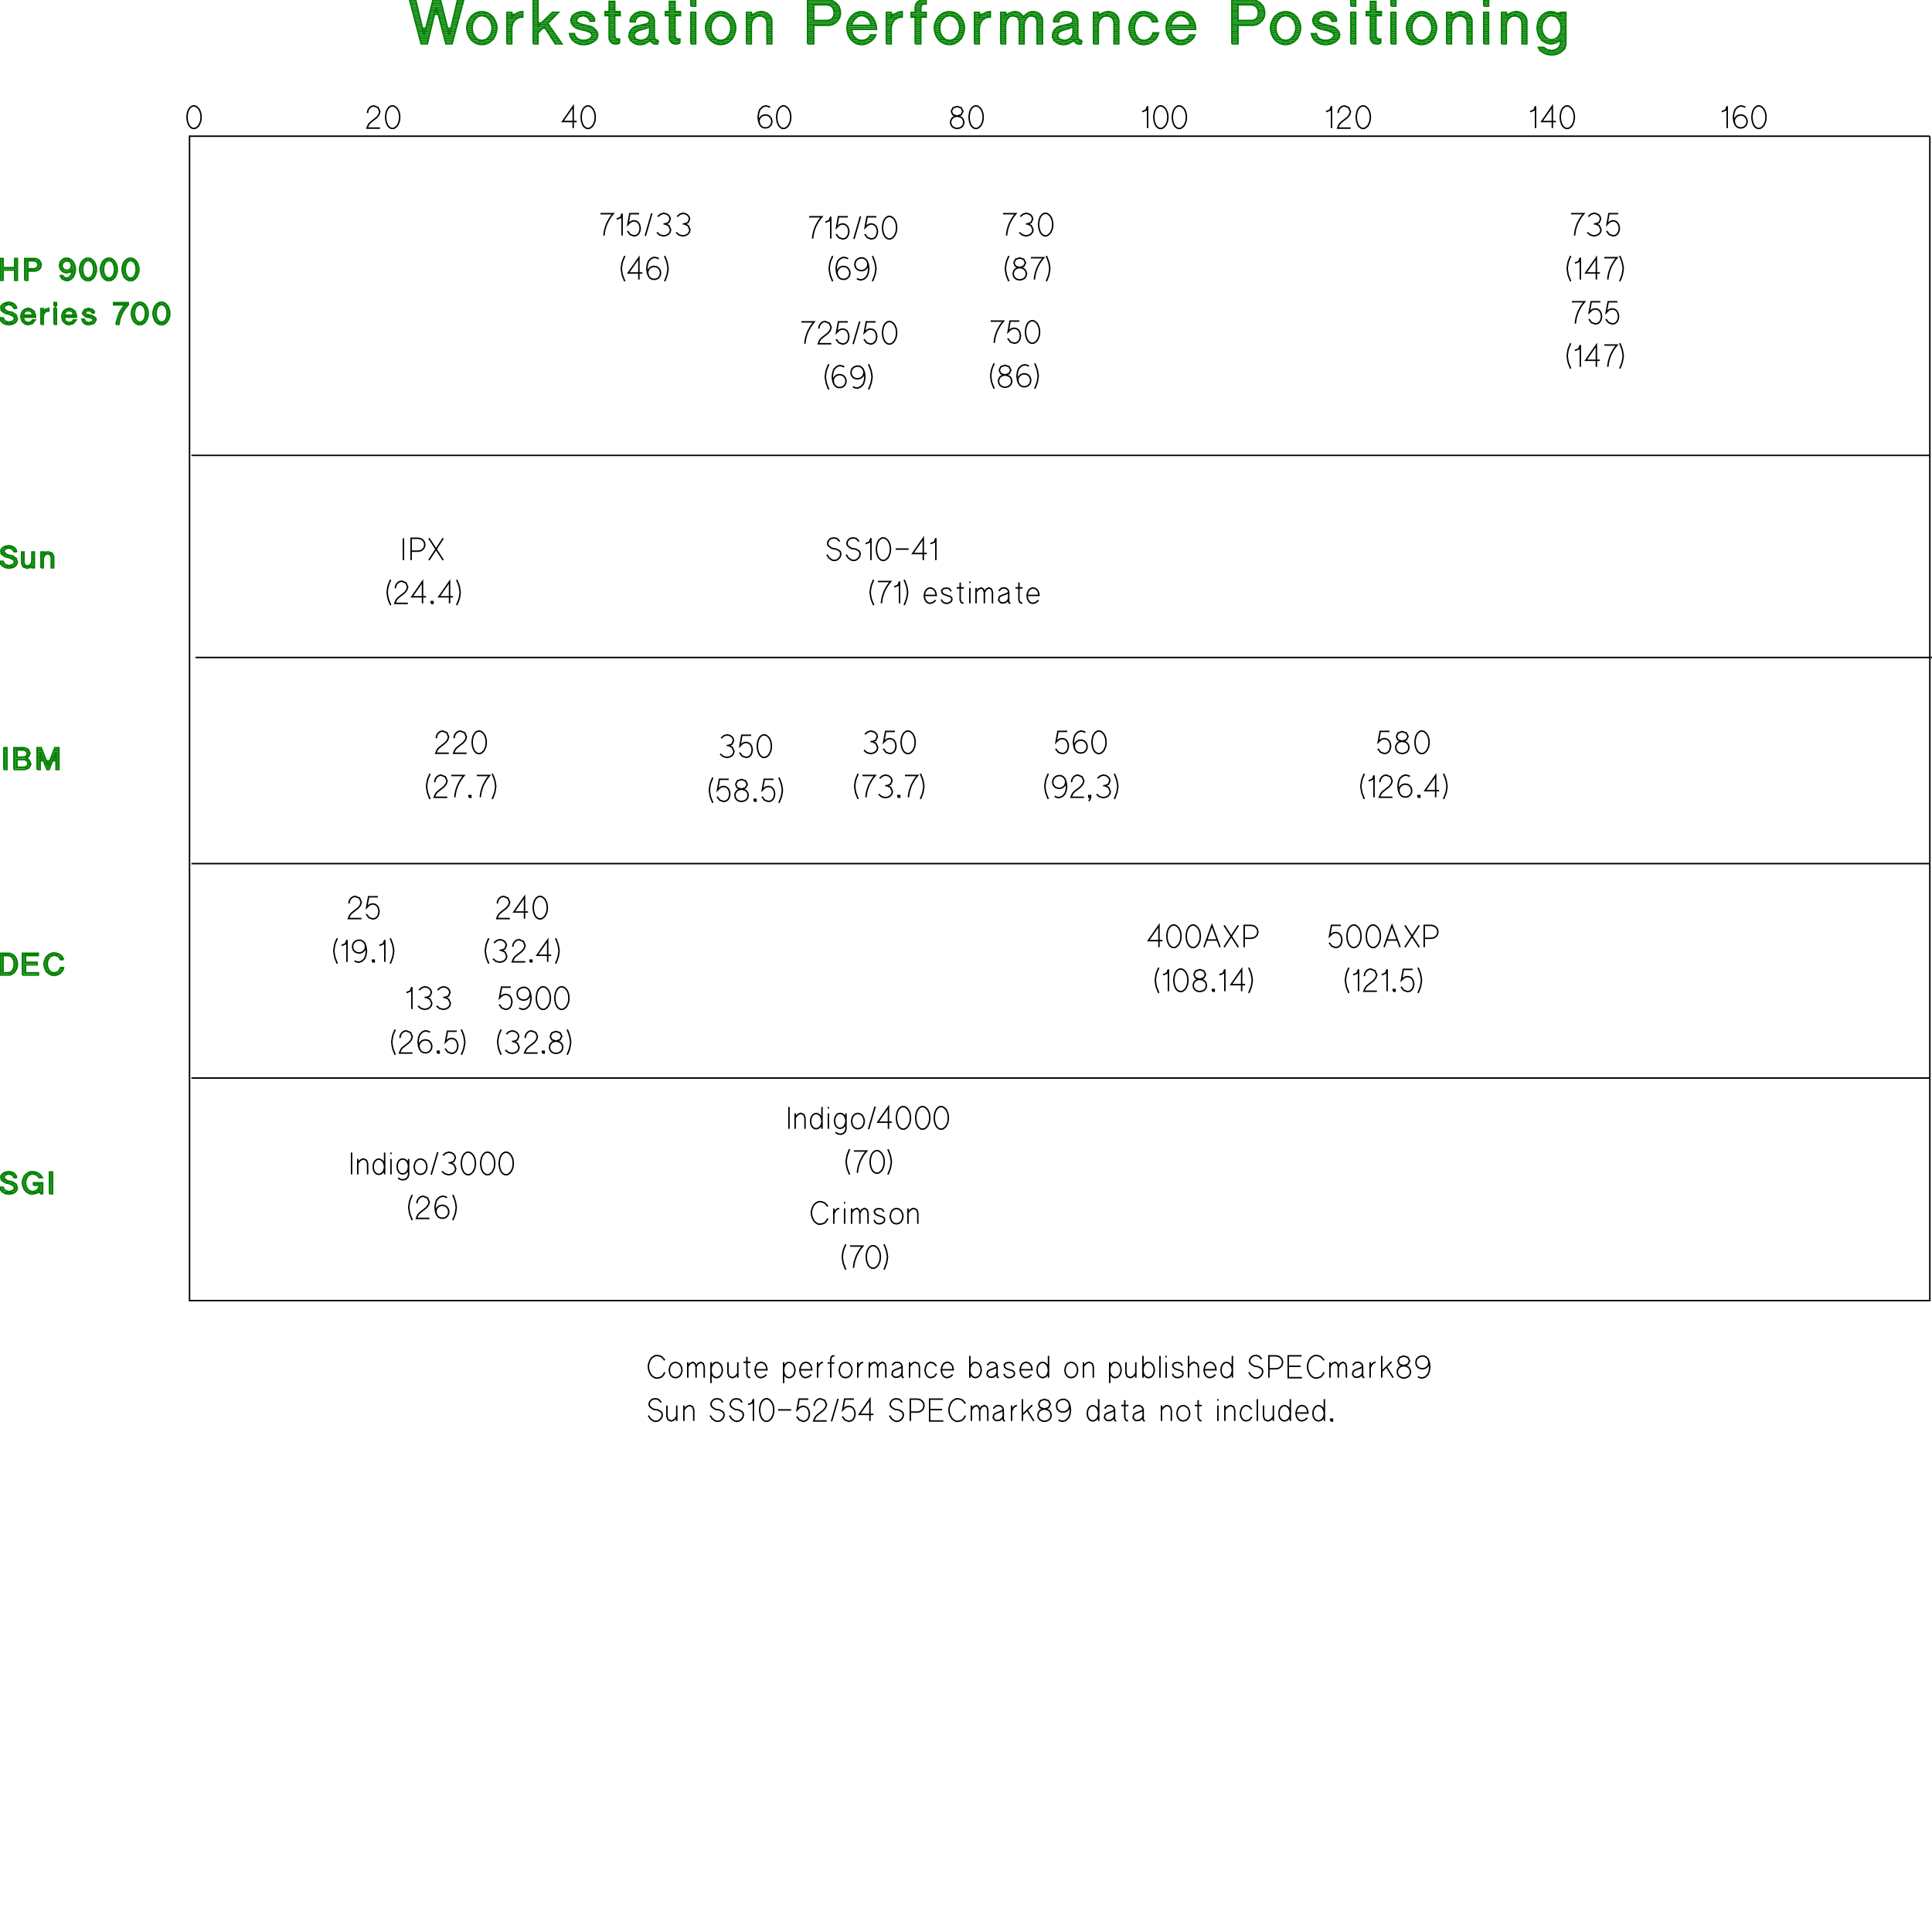 <svg xmlns="http://www.w3.org/2000/svg" viewBox="0 0 65535 65535"><path d="M15348 1429h-236m-603 0h-236l-19-59h268m571 0h275l13-59h-302m-543 0h-295l-20-59h334m511 0h335l13-59h-367m-479 0h-360l-13-59h386m453 0h393l19-59h-426m-425 0h-420l-13-59h446m393 0h459l13-59h-485m-367 0h-472l-20-59h190m138 0h183m335 0h196m138 0h183l13-59h-183m-164 0h-203m-301 0h-184m-170 0h-184l-20-59h191m203 0h177m275 0h196m197 0h190l13-59h-190m-223 0h-196m-249 0h-177m-230 0h-190l-13-59h190m256 0h177m216 0h203m256 0h183l20-59h-190m-288 0h-197m-190 0h-170m-289 0h-196l-14-59h197m315 0h170m157 0h203m315 0h190l13-59h-190m-341 0h-504m-341 0h-197l-19-59h196m374 0h478m367 0h197l13-59h-197m-399 0h-439m-407 0h-196l-20-59h203m433 0h412m426 0h204l13-59h-203m-453 0h-386m-459 0h-203l-13-59h203m491 0h348m485 0h203l20-59h-210m-511 0h-321m-518 0h-210l-13-59h210m544 0h295m537 0h210l13-59h-203m-571 0h-268m-577 0h-203m-7-13 394 1488h209l302-1259 327 1259h210L15728 0h-209l-276 1186L14942 0h-256l-301 1186L14103 0h-210m2674 1455h-446l-85-59h616l66-59h-236m-269 0h-236l-46-59h210m420 0h196l33-59h-184m-511 0h-196l-27-59h190m584 0h170l13-59h-164m-629 0h-177l-13-59h177m662 0h157l7-59h-157m-675 0h-177l-7-59h184m675 0h163l-6-59h-164m-662 0h-183l13-59h183m629 0h171l-20-59h-170m-590 0h-184l27-59h196m518 0h177l-33-59h-196m-426 0h-204l40-59h236m281 0h223l-59-59h-616l85-59h446m-223 1062-105-13-98-33-85-52-72-66-59-79-46-98-33-105-13-118 13-118 33-105 46-91 59-79 72-65 85-53 98-33 105-13 105 13 98 33 86 53 72 65 59 79 46 91 32 105 13 118-13 118-32 105-46 98-59 79-72 66-86 52-98 33-105 13m0-144-72-13-59-20-52-39-46-53-39-59-33-65-20-86-6-85 6-85 20-85 33-66 39-59 46-52 52-39 59-20 72-13 72 13 66 20 59 39 46 52 46 59 26 66 26 85 7 85-7 85-26 86-26 65-46 59-46 53-59 39-66 20-72 13m1016 59h-164v-59h164v-59h-164v-59h164v-59h-164v-59h164v-59h-164v-59h164v-59h-164v-59h171l13-59h-184v-59h203l40-59h-243v-59h295l92-59h-387v-59h538v-59h-538v-59h164m216 0h158m-538 1062V419h164v164l72-78 98-59 99-40 105-13v190h-79l-39 13-33 7-33 13-26 13-26 26-27 20-26 33-19 26-20 33-13 39-13 33-13 46-7 46v557h-164m1829-59h-230m-544 0h-163v-59h163m505 0h223l-40-59h-216m-472 0h-163v-59h163m433 0h216l-39-59h-216m-394 0h-163v-59h163m354 0h210l-39-59h-204m-281 0h-203v-59h262m183 0h203l-46-59h-602v-59h563l-39-59h-524v-59h504l59-59h-229m-171 0h-163v-59h163m230 0h229l59-59h-223m-295 0h-163v-59h163m354 0h216l59-59h-209m-420 0h-163v-59h163m479 0h209m-688-59h-163v-59h163v-59h-163v-59h163v-59h-163V72h163V13h-163m0 1475V0h163v885l485-466h210l-367 374 485 695h-229l-374-584-210 210v374h-163m1972-33h-518l-78-59h694l59-59h-262m-308 0h-242l-40-59h190m485 0h217l13-59h-197m-563 0h-171l-13-59h164m577 0h209l-19-59h-236m-144-59h347l-52-59h-544l-125-59h590m-184-59h-471l-40-59h275l-98-59h-196l-14-59h190m446 0h171l-14-59h-190m-380 0h-209l26-59h242m249 0h236l-52-59h-629l85-59h472m170 269-13-72-20-59-39-53-46-45-52-40-66-33-72-19-85-7-85 7-86 19-65 27-59 32-52 46-40 53-19 52-14 66 20 91 53 79 72 66 91 45 302 73 131 59 52 78-26 72-59 59-98 40-118 13-112-20-91-46-66-72-33-92h-163l19 79 33 72 39 59 59 52 59 46 79 33 85 26 92 7 105-7 91-19 79-33 72-39 59-46 46-53 26-59 13-72-6-52-20-46-26-46-33-39-39-40-46-32-52-27-59-19-302-72-105-40-39-78 72-118 164-46 85 26 72 39 46 59 26 66h164m839 714h-288l-40-59h328l-118-59h-229l-7-59h203l-13-59h-190v-59h190v-59h-190v-59h190v-59h-190v-59h190v-59h-190v-59h190v-59h-190v-59h190v-59h-190v-59h190m184-58h-512v-59h512m-184-59h-190v-59h190v-59h-190v-59h190v-59h-190V79h190m164 1382-72 27-72 6-59-13-46-13-39-33-33-39-26-53-7-65V531h-138V393h138V46h190v347h184v138h-184v701l46 85 118 7v137m1297-6h-183m-203 0h-433l-78-59h897l-85-59h-360m-256 0h-236l-32-59h196m420 0h242l-6-59h-197m-492 0h-170l7-59h177m504 0h171v-59h-164m-479 0h-196l32-59h263m380 0h164v-59h-164m-184 0h-413l66-59h695v-59h-512m249-59h263v-59h-184m-636-59h184m472 0h164l-14-59h-170m-426 0h-190l33-59h223m294 0h210l-46-59h-629l66-59h478m-662 289 20-73 20-65 45-59 46-46 53-46 72-26 72-26 85-7 85 7 85 19 66 27 59 32 52 46 40 53 19 52 14 66v563l32 79 85 33v118l-91 6-79-26-52-52-33-66-66 66-85 52-92 33-104 13-79-7-72-19-59-27-53-39-45-39-33-53-26-59-7-65 7-53 13-59 26-45 26-46 39-33 40-39 52-27 53-19 327-72 79-40 33-78-20-66-52-52-79-33-105-13-92 19-72 40-46 65-19 86h-184m669 163v190l-7 59-20 53-26 46-33 39-45 33-53 19-52 20-66 7-164-46-65-118 52-112 131-72 190-46 72-32 86-40m1029 531h-289l-39-59h328l-118-59h-230l-6-59h203l-13-59h-190v-59h190v-59h-190v-59h190v-59h-190v-59h190v-59h-190v-59h190v-59h-190v-59h190v-59h-190v-59h190m183-58h-511v-59h511m-183-59h-190v-59h190v-59h-190v-59h190v-59h-190V79h190m164 1382-73 27-72 6-59-13-45-13-40-33-33-39-26-53-6-65V531h-138V393h138V46h190v347h183v138h-183v701l46 85 118 7v137m537-32h-164v-59h164v-59h-164v-59h164v-59h-164v-59h164v-59h-164v-59h164v-59h-164v-59h164v-59h-164v-59h164v-59h-164v-59h164v-59h-164v-59h164v-59h-164v-59h164m-164-236h164v-59h-164V72h164V13h-164m0 1475V419h164v1069h-164m0-1278V0h164v210h-164m1232 1245h-445l-86-59h616l66-59h-236m-269 0h-236l-46-59h210m420 0h196l33-59h-184m-511 0h-196l-26-59h190m583 0h170l13-59h-164m-629 0h-177l-13-59h177m662 0h157l7-59h-157m-675 0h-177l-7-59h184m675 0h164l-7-59h-164m-662 0h-183l13-59h183m629 0h171l-20-59h-170m-590 0h-183l26-59h196m518 0h177l-33-59h-196m-426 0h-204l40-59h236m282 0h222l-59-59h-616l86-59h445m-223 1062-104-13-99-33-85-52-72-66-59-79-46-98-33-105-13-118 13-118 33-105 46-91 59-79 72-65 85-53 99-33 104-13 105 13 99 33 85 53 72 65 59 79 46 91 32 105 14 118-14 118-32 105-46 98-59 79-72 66-85 52-99 33-105 13m0-144-72-13-59-20-52-39-46-53-39-59-33-65-20-86-6-85 6-85 20-85 33-66 39-59 46-52 52-39 59-20 72-13 72 13 66 20 59 39 46 52 46 59 26 66 26 85 7 85-7 85-26 86-26 65-46 59-46 53-59 39-66 20-72 13m1737 59h-164m-531 0h-163v-59h163m531 0h164v-59h-164m-531 0h-163v-59h163m531 0h164v-59h-164m-531 0h-163v-59h163m531 0h164v-59h-164m-531 0h-163v-59h163m531 0h164v-59h-164m-531 0h-163v-59h163m531 0h164v-59h-164m-531 0h-163v-59h170m524 0h164v-59h-177m-485 0h-196v-59h229m432 0h190l-19-59h-216m-335 0h-281v-59h799l-52-59h-747v-59h163m184 0h301m-648 1062V419h163v112l79-53 85-45 85-27 79-13 79 7 65 19 66 33 52 40 39 45 33 53 26 59 7 72v767h-164V767l-19-85-46-73-72-45-92-33-66 6-52 20-53 33-45 39-33 46-26 52-20 59-7 73v629h-163m2280-59h-210v-59h210v-59h-210v-59h210v-59h-210v-59h210v-59h-210v-59h210v-59h-210v-59h210m616-59h-826v-59h938l65-59h-1003v-59h210m577 0h262l33-59h-230m-642 0h-210v-59h210m675 0h216l13-59h-216m-688 0h-210v-59h210m695 0h209l-6-59h-216m-682 0h-210v-59h210m662 0h223l-20-59h-236m-629 0h-210v-59h210m557 0h275l-52-59h-990V72h918m-138-59h-780m0 1475V0h741l39 13 46 7 39 19 33 20 33 20 33 19 26 33 26 26 26 33 20 33 20 39 13 39 6 46 13 46v92l-13 39-6 46-13 39-20 33-20 33-26 33-26 26-26 26-33 26-33 20-33 20-39 13-46 6-39 14h-531v629h-210m210-793V164h465l92 26 72 52 46 86 20 111-20 105-46 79-72 52-92 20h-465m1848 760h-445l-79-59h616l65-59h-229m-288 0h-230l-39-59h190m452 0h197l33-59h-190m-538 0h-177l-26-59h164l-20-59h-157l-7-59h158m832-59h-996l-7-59h996l-6-59h-983l13-59h151m629 0h170l-13-59h-170m-590 0h-164l26-59h177m518 0h170l-32-59h-177m-433 0h-190l46-59h216m275 0h223l-59-59h-596l79-59h432m-544 544h839l-13-124-33-118-46-99-59-85-72-72-85-52-98-40-105-13-105 13-92 33-78 53-73 65-58 79-46 91-27 105-13 118 13 118 27 105 46 98 58 79 73 66 78 52 92 33 105 13 78-7 79-19 72-33 66-39 59-46 52-53 46-59 33-72h-184l-39 72-66 59-85 40-111 13-72-7-59-26-53-33-46-46-39-52-33-59-19-72-7-79m0-137 13-73 33-59 33-52 39-46 46-39 46-33 59-20 59-6 65 6 53 20 59 33 46 39 32 46 33 52 20 59 13 73h-649m1337 570h-164v-59h164v-59h-164v-59h164v-59h-164v-59h164v-59h-164v-59h164v-59h-164v-59h171l13-59h-184v-59h203l40-59h-243v-59h295l92-59h-387v-59h538v-59h-538v-59h164m216 0h158m-538 1062V419h164v164l72-78 98-59 99-40 105-13v190h-79l-39 13-33 7-33 13-26 13-26 26-27 20-26 33-19 26-20 33-13 39-13 33-13 46-7 46v557h-164m1167-59h-190v-59h190v-59h-190v-59h190v-59h-190v-59h190v-59h-190v-59h190v-59h-190v-59h190v-59h-190v-59h190v-59h-190v-59h190v-59h-190m-138-59h511v-59h-511v-59h511m-183-59h-190v-59h190v-59h-190l13-59h196m164-59h-341l40-59h301V13h-190m-183 1475V583h-138V419h138V256l19-105 53-79 78-52 105-20h118v138h-92l-65 32-26 86v163h183v164h-183v905h-190m1382-33h-445l-85-59h616l65-59h-236m-268 0h-236l-46-59h209m420 0h197l32-59h-183m-511 0h-197l-26-59h190m583 0h170l14-59h-164m-629 0h-177l-13-59h177m661 0h158l6-59h-157m-675 0h-177l-7-59h184m675 0h164l-7-59h-164m-661 0h-184l13-59h184m629 0h170l-20-59h-170m-590 0h-183l26-59h197m517 0h177l-32-59h-197m-426 0h-203l39-59h236m282 0h223l-59-59h-616l85-59h445m-222 1062-105-13-99-33-85-52-72-66-59-79-46-98-32-105-14-118 14-118 32-105 46-91 59-79 72-65 85-53 99-33 105-13 104 13 99 33 85 53 72 65 59 79 46 91 33 105 13 118-13 118-33 105-46 98-59 79-72 66-85 52-99 33-104 13m0-144-72-13-59-20-53-39-46-53-39-59-33-65-19-86-7-85 7-85 19-85 33-66 39-59 46-52 53-39 59-20 72-13 72 13 65 20 59 39 46 52 46 59 26 66 26 85 7 85-7 85-26 86-26 65-46 59-46 53-59 39-65 20-72 13m1015 59h-163v-59h163v-59h-163v-59h163v-59h-163v-59h163v-59h-163v-59h163v-59h-163v-59h170l13-59h-183v-59h203l39-59h-242v-59h294l92-59h-386v-59h537v-59h-537v-59h163m217 0h157m-537 1062V419h163v164l73-78 98-59 98-40 105-13v190h-79l-39 13-33 7-33 13-26 13-26 26-26 20-26 33-20 26-20 33-13 39-13 33-13 46-7 46v557h-163m2306-59h-183m-439 0h-164m-465 0h-164v-59h164m465 0h164m439 0h183v-59h-183m-439 0h-164m-465 0h-164v-59h164m465 0h164m439 0h183v-59h-183m-439 0h-164m-465 0h-164v-59h164m465 0h164m439 0h183v-59h-183m-439 0h-164m-465 0h-164v-59h164m465 0h164m439 0h183v-59h-183m-439 0h-164m-465 0h-164v-59h164m465 0h164m439 0h183v-59h-183m-439 0h-164m-465 0h-164v-59h170m459 0h170m433 0h183v-59h-183m-413 0h-190m-439 0h-190v-59h216m387 0h242m367 0h197l-13-59h-210m-295 0h-314m-315 0h-262v-59h1370l-40-59h-472m-163 0h-695v-59h164m170 0h275m341 0h288m-1238 1062V419h164v112l65-53 85-45 86-27 91-13 79 13 79 40 65 59 53 78 65-78 79-59 85-40 98-13 66 7 65 19 53 27 46 32 32 46 33 53 20 52 6 66v793h-183V721l-53-138-131-52-52 6-52 20-40 33-39 39-26 46-27 52-13 59-6 73v629h-164V721l-59-138-151-52-52 6-53 20-39 33-39 39-26 46-27 52-13 59-6 73v629h-164m2733-33h-184m-203 0h-433l-78-59h898l-86-59h-360m-256 0h-236l-32-59h196m420 0h242l-6-59h-197m-491 0h-171l7-59h177m504 0h171v-59h-164m-479 0h-196l33-59h262m380 0h164v-59h-164m-184 0h-413l66-59h695v-59h-511m249-59h262v-59h-184m-636-59h184m472 0h164l-13-59h-171m-426 0h-190l33-59h223m295 0h209l-46-59h-629l66-59h478m-662 289 20-73 20-65 46-59 45-46 53-46 72-26 72-26 85-7 85 7 86 19 65 27 59 32 53 46 39 53 20 52 13 66v563l32 79 86 33v118l-92 6-79-26-52-52-33-66-65 66-86 52-91 33-105 13-79-7-72-19-59-27-52-39-46-39-33-53-26-59-7-65 7-53 13-59 26-45 26-46 40-33 39-39 52-27 53-19 327-72 79-40 33-78-20-66-52-52-79-33-105-13-91 19-73 40-45 65-20 86h-184m669 163v190l-7 59-19 53-27 46-32 39-46 33-53 19-52 20-66 7-163-46-66-118 52-112 132-72 190-46 72-32 85-40m1553 525h-164m-531 0h-163v-59h163m531 0h164v-59h-164m-531 0h-163v-59h163m531 0h164v-59h-164m-531 0h-163v-59h163m531 0h164v-59h-164m-531 0h-163v-59h163m531 0h164v-59h-164m-531 0h-163v-59h163m531 0h164v-59h-164m-531 0h-163v-59h170m524 0h164v-59h-177m-485 0h-196v-59h229m432 0h190l-19-59h-216m-335 0h-281v-59h799l-52-59h-747v-59h163m184 0h301m-648 1062V419h163v112l79-53 85-45 85-27 79-13 79 7 65 19 66 33 52 40 39 45 33 53 26 59 7 72v767h-164V767l-19-85-46-73-72-45-92-33-66 6-52 20-53 33-45 39-33 46-26 52-20 59-7 73v629h-163m1933-33h-452l-79-59h623l65-59h-249m-269 0h-236l-39-59h210m419 0h210l33-59h-197m-511 0h-197l-26-59h190m577 0h190m-787-59h-183l-7-59h177l-6-59h-177l-7-59h184l6-59h-183l13-59h183l20-59h-190l26-59h197m511 0h190l-26-59h-203m-433 0h-203l46-59h223m288 0h243l-66-59h-629l79-59h465m236 289-26-73-33-65-53-59-59-46-65-46-79-26-85-26-85-7-105 13-92 33-78 53-72 65-59 79-46 91-27 105-13 118 13 118 27 105 46 98 59 79 72 66 78 52 92 33 105 13 92-13 91-20 79-39 66-46 65-59 52-66 40-72 26-85h-190l-13 53-33 52-26 39-39 40-46 26-46 26-59 13-59 7-66-13-59-20-52-39-39-53-40-59-26-65-20-86-6-85 6-85 20-85 26-66 40-59 39-52 52-39 59-20 66-13 111 19 92 40 59 65 39 86h184m1002 714h-445l-79-59h616l66-59h-230m-288 0h-229l-40-59h190m453 0h196l33-59h-190m-537 0h-177l-27-59h164l-19-59h-158l-6-59h157m832-59h-996l-6-59h996l-7-59h-983l13-59h151m629 0h171l-14-59h-170m-590 0h-164l27-59h177m517 0h171l-33-59h-177m-433 0h-190l46-59h216m276 0h223l-59-59h-597l79-59h432m-544 544h839l-13-124-33-118-45-99-59-85-73-72-85-52-98-40-105-13-105 13-91 33-79 53-72 65-59 79-46 91-26 105-13 118 13 118 26 105 46 98 59 79 72 66 79 52 91 33 105 13 79-7 78-19 72-33 66-39 59-46 52-53 46-59 33-72h-183l-40 72-65 59-85 40-112 13-72-7-59-26-52-33-46-46-40-52-32-59-20-72-7-79m0-137 14-73 32-59 33-52 39-46 46-39 46-33 59-20 59-6 66 6 52 20 59 33 46 39 33 46 32 52 20 59 13 73h-649m2274 570h-209v-59h209v-59h-209v-59h209v-59h-209v-59h209v-59h-209v-59h209v-59h-209v-59h209m617-59h-826v-59h937l65-59h-1002v-59h209m577 0h262l33-59h-229m-643 0h-209v-59h209m675 0h217l13-59h-216m-689 0h-209v-59h209m695 0h210l-7-59h-216m-682 0h-209v-59h209m662 0h223l-19-59h-236m-630 0h-209v-59h209m558 0h275l-53-59h-989V72h917m-137-59h-780m0 1475V0h740l40 13 46 7 39 19 33 20 32 20 33 19 26 33 27 26 26 33 19 33 20 39 13 39 7 46 13 46v92l-13 39-7 46-13 39-20 33-19 33-26 33-27 26-26 26-33 26-32 20-33 20-39 13-46 6-40 14h-531v629h-209m209-793V164h466l92 26 72 52 45 86 20 111-20 105-45 79-72 52-92 20h-466m1835 760h-445l-85-59h616l65-59h-236m-268 0h-236l-46-59h209m420 0h197l32-59h-183m-511 0h-197l-26-59h190m583 0h170l14-59h-164m-629 0h-177l-13-59h177m661 0h158l6-59h-157m-675 0h-177l-7-59h184m675 0h164l-7-59h-164m-661 0h-184l13-59h184m629 0h170l-20-59h-170m-590 0h-183l26-59h197m517 0h177l-32-59h-197m-426 0h-203l39-59h236m282 0h223l-59-59h-616l85-59h445m-222 1062-105-13-99-33-85-52-72-66-59-79-46-98-32-105-14-118 14-118 32-105 46-91 59-79 72-65 85-53 99-33 105-13 104 13 99 33 85 53 72 65 59 79 46 91 33 105 13 118-13 118-33 105-46 98-59 79-72 66-85 52-99 33-104 13m0-144-72-13-59-20-53-39-46-53-39-59-33-65-19-86-7-85 7-85 19-85 33-66 39-59 46-52 53-39 59-20 72-13 72 13 65 20 59 39 46 52 46 59 26 66 26 85 7 85-7 85-26 86-26 65-46 59-46 53-59 39-65 20-72 13m1618 85h-517l-79-59h695l59-59h-263m-308 0h-242l-39-59h190m485 0h216l13-59h-197m-563 0h-171l-13-59h164m577 0h210l-20-59h-236m-144-59h347l-52-59h-544l-125-59h590m-183-59h-472l-40-59h276l-99-59h-196l-13-59h190m445 0h171l-13-59h-190m-381 0h-209l26-59h242m249 0h236l-52-59h-629l85-59h472m170 269-13-72-19-59-40-53-46-45-52-40-66-33-72-19-85-7-85 7-85 19-66 27-59 32-52 46-40 53-19 52-13 66 19 91 53 79 72 66 92 45 301 73 131 59 53 78-27 72-59 59-98 40-118 13-111-20-92-46-66-72-32-92h-164l19 79 33 72 40 59 59 52 59 46 78 33 85 26 92 7 105-7 92-19 78-33 72-39 59-46 46-53 26-59 14-72-7-52-20-46-26-46-33-39-39-40-46-32-52-27-59-19-302-72-105-40-39-78 72-118 164-46 85 26 72 39 46 59 26 66h164m643 708h-164v-59h164v-59h-164v-59h164v-59h-164v-59h164v-59h-164v-59h164v-59h-164v-59h164v-59h-164v-59h164v-59h-164v-59h164v-59h-164v-59h164v-59h-164v-59h164m-164-236h164v-59h-164V72h164V13h-164m0 1475V419h164v1069h-164m0-1278V0h164v210h-164m1015 1225h-288l-39-59h327l-117-59h-230l-6-59h203l-13-59h-190v-59h190v-59h-190v-59h190v-59h-190v-59h190v-59h-190v-59h190v-59h-190v-59h190v-59h-190v-59h190m183-58h-511v-59h511m-183-59h-190v-59h190v-59h-190v-59h190v-59h-190V79h190m163 1382-72 27-72 6-59-13-46-13-39-33-33-39-26-53-6-65V531h-138V393h138V46h190v347h183v138h-183v701l46 85 117 7v137m512-32h-164v-59h164v-59h-164v-59h164v-59h-164v-59h164v-59h-164v-59h164v-59h-164v-59h164v-59h-164v-59h164v-59h-164v-59h164v-59h-164v-59h164v-59h-164v-59h164m-164-236h164v-59h-164V72h164V13h-164m0 1475V419h164v1069h-164m0-1278V0h164v210h-164m1258 1245h-446l-85-59h616l66-59h-236m-269 0h-236l-46-59h210m420 0h196l33-59h-184m-511 0h-196l-27-59h190m584 0h170l13-59h-164m-629 0h-177l-13-59h177m662 0h157l7-59h-157m-675 0h-177l-7-59h184m675 0h163l-6-59h-164m-662 0h-183l13-59h183m629 0h171l-20-59h-170m-590 0h-184l27-59h196m518 0h177l-33-59h-196m-426 0h-204l40-59h236m281 0h223l-59-59h-616l85-59h446m-223 1062-105-13-98-33-85-52-72-66-59-79-46-98-33-105-13-118 13-118 33-105 46-91 59-79 72-65 85-53 98-33 105-13 105 13 98 33 86 53 72 65 59 79 46 91 32 105 13 118-13 118-32 105-46 98-59 79-72 66-86 52-98 33-105 13m0-144-72-13-59-20-52-39-46-53-39-59-33-65-20-86-6-85 6-85 20-85 33-66 39-59 46-52 52-39 59-20 72-13 72 13 66 20 59 39 46 52 46 59 26 66 26 85 7 85-7 85-26 86-26 65-46 59-46 53-59 39-66 20-72 13m1711 59h-164m-531 0h-164v-59h164m531 0h164v-59h-164m-531 0h-164v-59h164m531 0h164v-59h-164m-531 0h-164v-59h164m531 0h164v-59h-164m-531 0h-164v-59h164m531 0h164v-59h-164m-531 0h-164v-59h164m531 0h164v-59h-164m-531 0h-164v-59h171m524 0h164v-59h-177m-485 0h-197v-59h230m432 0h190l-20-59h-216m-334 0h-282v-59h800l-53-59h-747v-59h164m184 0h301m-649 1062V419h164v112l79-53 85-45 85-27 79-13 78 7 66 19 65 33 53 40 39 45 33 53 26 59 7 72v767h-164V767l-20-85-46-73-72-45-91-33-66 6-52 20-53 33-46 39-33 46-26 52-19 59-7 73v629h-164m1422-59h-164v-59h164v-59h-164v-59h164v-59h-164v-59h164v-59h-164v-59h164v-59h-164v-59h164v-59h-164v-59h164v-59h-164v-59h164v-59h-164v-59h164v-59h-164v-59h164m-164-236h164v-59h-164V72h164V13h-164m0 1475V419h164v1069h-164m0-1278V0h164v210h-164m1462 1219h-164m-531 0h-164v-59h164m531 0h164v-59h-164m-531 0h-164v-59h164m531 0h164v-59h-164m-531 0h-164v-59h164m531 0h164v-59h-164m-531 0h-164v-59h164m531 0h164v-59h-164m-531 0h-164v-59h164m531 0h164v-59h-164m-531 0h-164v-59h171m524 0h164v-59h-177m-485 0h-197v-59h230m432 0h190l-19-59h-217m-334 0h-282v-59h800l-53-59h-747v-59h164m184 0h301m-649 1062V419h164v112l79-53 85-45 85-27 79-13 79 7 65 19 66 33 52 40 39 45 33 53 26 59 7 72v767h-164V767l-20-85-45-73-73-45-91-33-66 6-52 20-53 33-46 39-32 46-27 52-19 59-7 73v629h-164m1960 314h-511l-99-59h695l66-59h-282m-289 0h-249l-32-59h203m459 0h229l20-59h-204l27-59h190v-59h-184m-137 0h-354l-105-59h780v-59h-394m-183 0h-262l-46-59h210m380 0h295v-59h-243m-485 0h-190l-19-59h176m551 0h210v-59h-184m-609 0h-164l-7-59h158m635 0h171v-59h-164m-649 0h-164l7-59h157m649 0h164v-58h-171m-635 0h-158l7-59h164m609 0h184v-59h-210m-557 0h-177l26-59h184m491 0h243v-59h-282m-406 0h-204l46-59h230m262 0h354v-59h-787l79-59h708m-184 904-59 52-78 46-92 27-98 13-99-13-85-33-79-46-65-66-59-78-39-85-27-105-13-112 13-118 27-105 39-91 59-79 65-65 79-53 85-33 99-13 98 13 85 27 79 45 65 53V419h184v1069l-13 78-27 72-46 59-58 53-66 46-79 32-91 27-105 6-79-6-79-13-65-27-59-26-59-39-46-40-39-52-20-52h184l104 78 158 33 65-13 53-13 52-26 46-33 33-33 26-46 20-39 6-53v-111m-301 0-72-13-59-20-53-39-46-46-39-59-33-65-19-73-7-85 7-85 19-85 33-66 39-59 46-52 53-39 59-20 72-13 65 13 66 20 52 39 46 52 33 59 33 66 19 85 7 85-7 85-19 73-33 65-33 59-46 46-52 39-66 20-65 13M590 9450h-92m-393 0H0v-59h105m393 0h92v-59h-92m-393 0H0v-59h105m393 0h92v-59h-92m-393 0H0v-59h590v-59H0v-59h105m393 0h92v-59h-92m-393 0H0v-59h105m393 0h92v-59h-92m-393 0H0v-59h105m393 0h92M0 9509v-740h105v308h393v-308h92v740h-92v-347H105v347H0m944-59H839v-59h105v-59H839v-59h105v-59H839v-59h465l59-59h-144m-275 0H839v-59h105m327 0h112l13-59h-105m-347 0H839v-59h105m327 0h112l-33-59h-151m-255 0H839v-59h452m-452 708v-740h347l85 19 66 46 39 66 20 85-20 85-39 66-66 39-85 20H944v314H839m105-393v-269h229l85 40 33 98-33 92-85 39H944m1474 347h-308l-39-59h105m170 0h131l26-59h-104m-276 0h-91m393-59h105l13-59h-387l-72-59h472v-59h-157m-249 0h-105l-20-59h85m302 0h137l-19-59h-105m-315 0h-92l14-59h91m282 0h105l-33-59h-105m-170 0h-144l52-59h308m-386 531 85 125 144 52 59-6 59-27 46-32 46-46 32-59 27-59 19-79 7-78-7-79-19-72-27-66-32-52-46-46-46-33-59-26-59-7-98 20-72 53-53 72-20 98 20 105 53 78 72 53 98 20 111-27 79-65-13 92-26 78-66 72-85 33-79-26-59-66h-91m65-314 72 111 131 33 105-72 20-131-59-105-125-20-111 72-33 112m1042 432h-308l-52-59h131m164 0h118l32-59h-98m-269 0h-105l-26-59h105m321 0h92l20-59h-99m-347 0h-105l-13-59h111m361 0h98v-59h-92m-373 0h-105l7-59h104m361 0h92l-20-59h-92m-321 0h-105l20-59h105m282 0h91l-32-59h-112m-177 0h-124l52-59h302m-145 708-59-6-59-27-45-32-40-46-33-59-26-59-19-79-7-78 7-79 19-72 26-66 33-52 40-46 45-33 59-26 59-7 59 7 53 26 46 33 39 46 33 52 26 66 20 72 6 79-6 78-20 79-26 59-33 59-39 46-46 32-53 27-59 6m0-85-72-26-59-59-39-98-13-118 13-118 39-99 59-59 72-26 79 26 59 59 39 99 13 118-13 118-39 98-59 59-79 26m859 26h-308l-53-59h132m163 0h118l33-59h-98m-269 0h-105l-26-59h105m321 0h92l19-59h-98m-347 0h-105l-13-59h111m361 0h98v-59h-92m-373 0h-105l6-59h105m361 0h91l-19-59h-92m-321 0h-105l20-59h105m281 0h92l-33-59h-111m-177 0h-125l53-59h301m-144 708-59-6-59-27-46-32-39-46-33-59-26-59-20-79-6-78 6-79 20-72 26-66 33-52 39-46 46-33 59-26 59-7 59 7 53 26 45 33 40 46 33 52 26 66 19 72 7 79-7 78-19 79-26 59-33 59-40 46-45 32-53 27-59 6m0-85-72-26-59-59-39-98-13-118 13-118 39-99 59-59 72-26 79 26 59 59 39 99 13 118-13 118-39 98-59 59-79 26m885 26h-308l-53-59h131m164 0h118l33-59h-98m-269 0h-105l-26-59h105m321 0h92l19-59h-98m-347 0h-105l-13-59h111m361 0h98v-59h-92m-373 0h-105l6-59h105m361 0h91l-19-59h-92m-321 0h-105l20-59h105m281 0h92l-33-59h-111m-177 0h-125l53-59h301m-144 708-59-6-59-27-46-32-39-46-33-59-26-59-20-79-6-78 6-79 20-72 26-66 33-52 39-46 46-33 59-26 59-7 59 7 53 26 45 33 40 46 33 52 26 66 19 72 7 79-7 78-19 79-26 59-33 59-40 46-45 32-53 27-59 6m0-85-72-26-59-59-39-98-13-118 13-118 39-99 59-59 72-26 79 26 59 59 39 99 13 118-13 118-39 98-59 59-79 26M505 10957H111l-65-59h157m216 0h138l20-59h-99m-340 0H20l-20-59h105m380 0h92l-20-58H439l-118-59h197l-85-59H144l-78-59h157l-66-59H39l-6-59h111m308 0h105l-26-59H413m-236 0H52l53-59h373m92 150-33-85-59-65-78-40-99-19-111 19-85 40-53 59-26 78 46 112 111 72 164 39 105 59 46 79-59 85-138 39-137-46-59-105H0l26 92 59 72 98 53 118 19 118-19 86-40 59-65 26-85-53-131-118-79-163-33-86-52-39-66 52-85 118-33 112 40 65 91h92m544 498H813l-53-59h85m217 0h98m-347-59h-86l-13-59h79m406-58H708l13-59h79m301 0h92l-26-59h-92m-249 0h-85l32-59h361l-79-59H852m-66 275h420l-7-66-13-52-26-53-26-45-40-33-39-26-52-20-53-7-98 27-72 52-53 85-19 112 19 111 53 85 72 59 98 26 151-45 92-118h-92l-52 65-99 26-118-52-46-131m0-72 59-118 105-46 112 46 52 118H786m682 255h-79v-59h79v-59h-79v-59h79l7-59h-86v-59h99l46-59h-145v-59h269v-59h-52m-138 0h-79m0 531v-537h79v85l85-65 105-27v92l-79 7-59 39-39 59-13 92v255h-79m525-59h-79v-59h79v-59h-79v-59h79v-59h-79v-59h79v-59h-79v-59h79v-59h-79l79-117h-79v-59h79m-79 707v-537h79v537h-79m0-642v-98h79v98h-79m668 596h-301l-52-59h85m216 0h98m-347-59h-85l-13-59h78m407-58h-492l13-59h79m301 0h92l-26-59h-92m-249 0h-85l33-59h360l-79-59h-203m-65 275h419l-6-66-13-52-27-53-26-45-39-33-40-26-52-20-52-7-99 27-72 52-52 85-20 112 20 111 52 85 72 59 99 26 150-45 92-118h-92l-52 65-98 26-118-52-46-131m0-72 59-118 105-46 111 46 52 118h-327m1016 268h-348l-39-59h92m236 0h98l20-59h-92m-295 0h-79m282-59h157l-78-58h-262l-59-59h124m256-59h-86m-216 0h-92l33-59h328l-79-59h-164m282 131-59-112-144-46-144 46-59 105 33 79 78 59 151 32 72 33 26 40-46 65-111 26-105-32-46-86h-78l26 79 46 59 72 39 85 13 177-45 72-118-39-92-105-59-151-33-46-20-19-39 32-59 79-26 79 33 39 59h85m839 327h-105l13-59h99l13-59h-92l20-59h91l20-59h-92l20-59h98l33-59h-105l33-59h105l39-59h-105l40-59h111l52-58h-111m-374-59h498m-419 707 46-183 59-177 39-79 53-78 52-79 59-66h-387v-78h498v78l-58 66-66 79-46 78-46 79-65 177-33 183h-105m963-46h-308l-52-59h131m164 0h118l33-59h-99m-268 0h-105l-26-59h104m322 0h91l20-58h-98m-348 0h-105l-13-59h112m360 0h98v-59h-91m-374 0h-105l7-59h105m360 0h92l-20-59h-91m-322 0h-104l19-59h105m282 0h92l-33-59h-112m-176 0h-125l52-59h302m-144 707-59-6-59-26-46-33-39-46-33-59-26-59-20-79-7-78 7-79 20-72 26-66 33-52 39-46 46-33 59-26 59-6 59 6 52 26 46 33 39 46 33 52 26 66 20 72 6 79-6 78-20 79-26 59-33 59-39 46-46 33-52 26-59 6m0-85-72-26-59-59-40-98-13-118 13-118 40-99 59-58 72-27 78 27 59 58 40 99 13 118-13 118-40 98-59 59-78 26m884 26h-308l-52-59h131m164 0h118l33-59h-99m-268 0h-105l-26-59h104m322 0h91l20-58h-98m-348 0h-105l-13-59h112m360 0h98v-59h-91m-374 0h-105l7-59h105m360 0h92l-20-59h-91m-322 0h-104l19-59h105m282 0h92l-33-59h-112m-177 0h-124l52-59h302m-144 707-59-6-59-26-46-33-39-46-33-59-26-59-20-79-7-78 7-79 20-72 26-66 33-52 39-46 46-33 59-26 59-6 59 6 52 26 46 33 39 46 33 52 26 66 20 72 6 79-6 78-20 79-26 59-33 59-39 46-46 33-52 26-59 6m0-85-72-26-59-59-40-98-13-118 13-118 40-99 59-58 72-27 78 27 59 58 40 99 13 118-13 118-40 98-59 59-78 26M505 19215H111l-65-59h157m216 0h138l20-59h-99m-340 0H20l-20-59h105m380 0h92l-20-59H439l-118-59h197l-85-59H144l-78-59h157l-66-59H39l-6-59h111m308 0h105l-26-59H413m-236 0H52l53-59h373m92 151-33-85-59-66-78-39-99-20-111 20-85 39-53 59-26 79 46 111 111 72 164 39 105 59 46 79-59 85-138 40-137-46-59-105H0l26 92 59 72 98 52 118 20 118-20 86-39 59-66 26-85-53-131-118-79-163-32-86-53-39-65 52-86 118-32 112 39 65 92h92m597 498H780l-26-59h85m196 0h132v-59h-112m-236 0h-85v-59h79m268 0h86v-59h-86m-268 0h-79v-59h79m268 0h86v-59h-86m-268 0h-79v-59h79m268 0h86v-59h-86m-268 0h-79m347 459-78 52-86 20-131-46-52-118v-387h79v361l32 85 86 33 104-46 46-118v-315h86v538h-86v-59m741 0h-85m-269 0h-79v-59h79m269 0h85v-59h-85m-269 0h-79v-59h79m269 0h85v-59h-85m-269 0h-79v-59h92m256 0h85l-13-59h-92m-210 0h-118v-59h394l-112-59h-282m0 531v-538h79v59l85-46 79-19 137 46 53 111v387h-85v-361l-33-78-85-40-105 46-46 118v315h-79M236 26044H131v-59h105v-59H131v-59h105v-59H131v-59h105v-59H131v-59h105v-59H131v-59h105v-59H131v-59h105m-105 708v-741h105v741H131m852-59H472v-59h105m340 0h99l26-59H937m-360 0H472v-59h105m360 0h85l-19-59h-86m-340 0H472v-59h472l-13-59H472v-59h105m321 0h92l19-59h-85m-347 0H472v-59h105m327 0h99l-27-59H832m-255 0H472v-59h432m-432 708v-741h347l138 52 59 131-33 99-79 72 99 85 39 118-59 131-138 53H472m105-420v-242h229l85 39 33 85-33 85-85 33H577m0 341v-256h255l85 40 33 85-33 92-85 39H577m1422 20h-99m-209 0h-125m-203 0h-105v-59h105m184 0h163m190 0h99v-59h-99m-163 0h-217m-157 0h-105v-59h105m138 0h255m144 0h99v-59h-741v-59h295m157 0h289v-59h-262m-210 0h-269v-59h243m255 0h243v-59h-216m-302 0h-223v-59h197m347 0h197v-59h-171m-393 0h-177v-59h151m439 0h151m-741 708v-741h138l236 590 229-590h138v741h-99v-590l-235 590h-73l-229-571v571h-105m-806 6913H0v-59h105m275 0h131l33-58H433m-328 0H0v-59h105m354 0h111l13-59H472m-367 0H0v-59h105m380 0h105l-7-59H478m-373 0H0v-59h105m360 0h112l-20-59H446m-341 0H0v-59h105m308 0h118l-39-59H328m-223 0H0v-59h406M0 33075v-740h288l66 6 52 27 53 32 46 40 32 52 27 66 19 65 7 79-7 79-19 72-27 59-32 52-46 46-53 33-52 26-66 6H0m105-78v-583h183l79 26 59 59 39 85 20 118-20 118-39 92-59 59-79 26H105m1199 19H760v-59h105v-58H760v-59h105v-59H760v-59h498v-59H760v-59h105v-59H760v-59h105v-59H760v-59h538m-538 707v-740h538v79H865v229h393v85H865v269h439v78H760m1258-45h-360l-66-59h145m196 0h151l39-59h-118m-340 0h-118l-20-59h111m400 0h112m-538-59h-105l-13-59h112v-59h-112l7-59h111l20-59h-105l20-59h118m353 0h118l-39-59h-131m-236 0h-138l66-59h374m124 170-39-92-72-72-92-46-111-19-73 6-65 27-59 32-46 46-46 53-26 65-26 72-7 79 7 79 26 78 26 59 46 59 46 46 59 33 65 26 73 7 58-7 53-20 52-19 40-33 39-39 33-46 26-46 13-59h-105l-65 131-144 52-99-26-72-59-52-98-20-118 20-118 52-98 72-59 99-27 144 46 65 105h105M505 40448H111l-65-59h157m216 0h138l20-59h-99m-340 0H20l-20-59h105m380 0h92l-20-59H439l-118-59h197l-85-59H144l-78-59h157l-66-59H39l-6-59h111m308 0h105l-26-59H413m-236 0H52l53-59h373m92 151-33-85-59-66-78-39-99-20-111 20-85 39-53 59-26 79 46 111 111 72 164 40 105 59 46 78-59 86-138 39-137-46-59-105H0l26 92 59 72 98 52 118 20 118-20 86-39 59-65 26-86-53-131-118-78-163-33-86-53-39-65 52-85 118-33 112 39 65 92h92m878 498H924l-65-59h144m209 0h236v-59h-164m-353 0H813l-20-59h111m413 0h131v-59h-105m-465 0H773l-13-59h112m262 0h314m-576-59H760l7-59h111l20-59H793l20-59h118m367 0h118l-40-59h-131m-249 0H859l65-59h380m-170 407h209l-32 85-46 65-72 46-85 20-99-26-72-59-52-99-20-118 20-118 52-98 72-59 99-26 137 39 85 92h105l-52-85-79-66-92-39-104-20-73 7-65 26-59 33-46 46-46 52-26 66-26 72-7 78 7 79 26 79 26 59 46 59 46 46 59 32 65 27 73 6 144-39 98-92 26 118h72v-374h-314v86m649 229h-105v-59h105v-59h-105v-59h105v-59h-105v-59h105v-59h-105v-59h105v-59h-105v-59h105v-59h-105v-59h105m-105 708v-741h105v741h-105" style="stroke:green;fill:None;stroke-width:50"/><path d="M65462 4620v39498H6429V4620h59033M22550 46549l-45 86-59 65-79 33-85 13-59-7-59-32-46-33-39-46-33-59-26-59-20-72-7-79 7-78 20-66 26-65 33-59 39-40 46-32 59-33 59-7 85 13 79 33 52 53 52 65m361 66-85 26-66 52-39 85-20 105 20 105 39 79 66 52 85 20 92-20 65-52 46-79 20-105-20-105-46-85-65-52-92-26m419 524v-524m0 150 72-104 105-46 72 46 33 104v374m0-374 66-104 91-46 86 46 32 104v374m230 183v-707m183 0 79 26 65 52 40 85 19 105-19 105-40 79-65 52-79 20-72-20-59-52-39-79-13-105 13-105 39-85 59-52 72-26m393 0v373l40 105 98 46 72-20 59-39 20-33 46-59m0-373v524m308-708v590l32 85 79 33m-229-524h242m151 255h406l-19-105-40-78-65-53-86-19-78 26-59 52-39 85-20 105 20 105 39 79 59 52 78 20 105-33 86-72m583 288v-707m183 0 79 26 65 52 40 85 19 105-19 105-40 79-65 52-79 20-72-20-59-52-39-79-13-105 13-105 39-85 59-52 72-26m367 255h407l-20-105-39-78-66-53-85-19-79 26-59 52-39 85-20 105 20 105 39 79 59 52 79 20 105-33 85-72m216 105v-524m0 190 33-66 26-52 59-53 66-19m386-217h-46l-52 27-26 72v642m-105-498h229m374-26-85 26-66 52-39 85-20 105 20 105 39 79 66 52 85 20 92-20 65-52 46-79 20-105-20-105-46-85-65-52-92-26m419 524v-524m0 190 33-66 26-52 59-53 66-19m210 524v-524m0 150 72-104 104-46 73 46 32 104v374m0-374 66-104 92-46 85 46 33 104v374m216-420 46-52 46-39 78-13 72 13 66 52 26 66-33 46-72 32-124 46-46 20-46 39-20 105 66 79 72 13 85-13 85-66 33-92m0-209v347l20 33 39 13m197 0v-524m0 150 46-59 26-32 59-40 65-19 99 46 39 104v374m577-393-79-92-111-39-79 26-59 52-39 85-20 105 20 105 39 79 59 52 79 20 117-39 79-99m157-131h407l-20-105-39-78-66-53-85-19-79 26-59 52-39 85-20 105 20 105 39 79 59 52 79 20 105-33 85-72m583 105v-741m184 217 78 26 66 52 39 85 20 105-20 105-39 79-66 52-78 20-72-20-59-52-40-79-13-105 13-105 40-85 59-52 72-26m406 104 46-52 46-39 79-13 72 13 65 52 26 66-32 46-73 32-124 46-46 20-46 39-19 105 65 79 72 13 85-13 86-66 32-92m0-209v347l20 33 39 13m505-406-26-46-40-46-98-20-98 20-59 59 13 78 46 46 59 27 98 32 66 20 52 39 13 53-13 65-46 40-46 26-78 13-72-13-59-40-46-78m550-138h407l-20-105-39-78-66-53-85-19-79 26-59 52-39 85-20 105 20 105 39 79 59 52 79 20 105-33 85-72m373-419-72 26-59 52-39 85-13 105 13 105 39 79 59 52 72 20 79-20 66-52 39-79 20-105-20-105-39-85-66-52-79-26m204-217v741m766-524-85 26-65 52-40 85-19 105 19 105 40 79 65 52 85 20 92-20 66-52 45-79 20-105-20-105-45-85-66-52-92-26m420 524v-524m0 150 46-59 26-32 59-40 65-19 99 46 39 104v374m557 183v-707m183 0 79 26 66 52 39 85 20 105-20 105-39 79-66 52-79 20-72-20-59-52-39-79-13-105 13-105 39-85 59-52 72-26m367 0v373l40 105 98 46 72-20 59-39 20-33 46-59m0-373v524m242 0v-741m184 217 78 26 66 52 39 85 20 105-20 105-39 79-66 52-78 20-72-20-59-52-40-79-13-105 13-105 40-85 59-52 72-26m393 524v-741m210 741v-524m0-164v-53m544 335-27-46-39-46-98-20-99 20-59 59 14 78 45 46 59 27 99 32 65 20 53 39 13 53-13 65-46 40-46 26-79 13-72-13-59-40-46-78m551 131v-741m0 367 85-104 98-46 105 46 46 104v374m190-269h406l-19-105-40-78-65-53-85-19-79 26-59 52-39 85-20 105 20 105 39 79 59 52 79 20 105-33 85-72m373-419-72 26-59 52-39 85-13 105 13 105 39 79 59 52 72 20 79-20 65-52 40-79 19-105-19-105-40-85-65-52-79-26m203-217v741m990-629-46-59-52-46-99-20-104 20-59 52-40 66-6 72 32 66 59 45 66 40 131 19 79 40 59 46 19 78-19 92-59 72-66 46-78 13-73-13-104-72-73-112m682 184v-741h243l91 20 66 46 46 65 19 86-19 91-46 66-66 46-91 19h-243m1121 302h-466v-741h453m-453 354h420m793 203-46 86-59 65-79 33-85 13-59-7-59-32-46-33-39-46-33-59-26-59-20-72-6-79 6-78 20-66 26-65 33-59 39-40 46-32 59-33 59-7 85 13 79 33 52 53 53 65m203 590v-524m0 150 72-104 105-46 72 46 33 104v374m0-374 65-104 92-46 85 46 33 104v374m216-420 46-52 46-39 79-13 72 13 65 52 26 66-32 46-72 32-125 46-46 20-46 39-19 105 65 79 72 13 85-13 86-66 32-92m0-209v347l20 33 39 13m197 0v-524m0 190 33-66 26-52 59-53 66-19m209 524v-741m0 531 334-327m-170 176 223 361m164-570 59-118 137-46 138 46 59 118-59 118-138 46-144-46-52-118m-26 373 19-85 46-65 66-40 91-19 92 19 72 40 46 65 20 85-20 86-46 65-72 39-92 20-91-20-66-39-46-65-19-86m701 164 72 33 78 13 105-39 92-92 39-111 20-145-20-144-39-111-59-66-79-39h-78l-85 26-72 59-33 72-7 85 26 86 59 65 79 33 79 6 85-26 72-59 33-72 6-85-26-85m-26017 1468-46-59-52-46-99-20-105 20-59 52-39 66-6 72 32 65 59 46 66 40 131 19 79 40 59 46 19 78-19 92-59 72-66 46-79 13-72-13-105-72-72-112m629-340v373l40 105 98 46 72-20 59-39 20-33 46-59m0-373v524m242 0v-524m0 150 46-59 26-32 59-40 66-19 98 45 39 105v374m990-629-46-59-52-46-99-20-104 20-59 52-40 66-6 72 32 65 59 46 66 40 131 19 79 40 59 46 19 78-19 92-59 72-66 46-78 13-73-13-104-72-73-112m1088-445-46-59-52-46-98-20-105 20-59 52-39 66-7 72 33 65 59 46 65 40 131 19 79 40 59 46 20 78-20 92-59 72-66 46-78 13-72-13-105-72-72-112m629-373 131-53 52-131v741m440 13-46-7-46-26-40-33-32-45-27-59-19-59-13-79-7-79 7-78 13-72 19-66 27-52 32-46 40-33 46-26 46-7 52 7 46 26 39 33 39 46 27 52 26 66 13 72 7 78-7 79-13 79-26 59-27 59-39 45-39 33-46 26-52 7m399-387h439m584-367h-315l-65 367 45-46 33-32 59-33 72-13 85 19 66 53 39 79 20 104-20 105-39 79-66 52-85 20-131-46-92-118m590-360 20-99 46-72 65-52 85-20 145 59 59 138-33 105-72 91-151 118-59 46-52 53-40 72-26 72h439m164 13 223-767m537 13h-314l-66 367 46-46 33-32 59-33 72-13 85 19 66 53 39 79 20 104-20 105-39 79-66 52-85 20-131-46-92-118m937 151v-741l-360 518h478m977-406-46-59-53-46-98-20-105 20-59 52-39 66-7 72 33 65 59 46 66 40 131 19 78 40 59 46 20 78-20 92-59 72-65 46-79 13-72-13-105-72-72-112m708 184v-741h242l92 20 66 46 45 65 20 86-20 91-45 66-66 46-92 19h-242m1120 302h-465v-741h452m-452 354h420m793 203-46 86-59 65-79 33-85 13-59-7-59-32-46-33-39-46-33-59-26-59-20-72-6-79 6-78 20-66 26-65 33-59 39-40 46-32 59-33 59-7 85 13 79 33 52 53 53 65m203 590v-524m0 150 72-105 105-45 72 45 33 105v374m0-374 65-105 92-45 85 45 33 105v374m190-420 46-52 46-39 78-13 72 13 66 52 26 66-33 46-72 32-124 46-46 20-46 39-20 105 66 79 72 13 85-13 85-66 33-92m0-209v347l20 33 39 13m223 0v-524m0 190 33-66 26-52 59-53 65-19m184 524v-741m0 531 334-327m-170 176 222 361m164-570 59-118 138-46 138 46 59 118-59 118-138 46-144-46-53-118m-26 373 20-85 46-65 65-40 92-19 92 19 72 40 46 65 19 85-19 85-46 66-72 39-92 20-92-20-65-39-46-66-20-85m701 164 72 33 79 13 105-39 92-92 39-111 20-145-20-144-39-111-59-66-79-39h-79l-85 26-72 59-33 72-6 85 26 86 59 65 79 33 78 6 85-26 73-59 32-72 7-85-26-85m812 105-72 26-59 52-39 85-13 105 13 105 39 79 59 52 72 20 79-20 65-52 40-79 19-105-19-105-40-85-65-52-79-26m203-217v741m204-420 45-52 46-39 79-13 72 13 66 52 26 66-33 46-72 32-125 46-45 20-46 39-20 105 66 79 72 13 85-13 85-66 33-92m0-209v347l19 33 40 13m288-708v590l33 85 79 33m-230-524h243m164 104 45-52 46-39 79-13 72 13 66 52 26 66-33 46-72 32-125 46-46 20-45 39-20 105 65 79 73 13 85-13 85-66 33-92m0-209v347l19 33 40 13m563 0v-524m0 150 46-59 26-32 59-40 66-19 98 45 40 105v374m399-524-85 26-65 52-40 85-19 105 19 105 40 79 65 52 85 20 92-20 66-52 45-79 20-105-20-105-45-85-66-52-92-26m511-184v590l33 85 79 33m-229-524h242m544 524v-524m0-164v-53m236 741v-524m0 150 46-59 26-32 59-40 65-19 99 45 39 105v374m577-393-79-92-111-39-79 26-59 52-39 85-20 105 20 105 39 79 59 52 79 20 118-39 78-99m184 138v-741m210 217v373l39 105 98 46 72-20 59-39 20-33 46-59m0-373v524m373-524-72 26-59 52-39 85-13 105 13 105 39 79 59 52 72 20 79-20 65-52 40-79 19-105-19-105-40-85-65-52-79-26m203-217v741m191-269h406l-20-105-39-78-66-53-85-19-79 26-58 52-40 85-19 105 19 105 40 79 58 52 79 20 105-33 85-72m374-419-72 26-59 52-40 85-13 105 13 105 40 79 59 52 72 20 78-20 66-52 39-79 20-105-20-105-39-85-66-52-78-26m203-217v741m216 0v-59h59v59h-59M12465 3834l19-99 46-72 66-52 85-20 144 59 59 138-33 105-72 92-151 117-58 46-53 53-39 72-26 72h439m419 13-46-6-46-27-39-32-33-46-26-59-20-59-13-79-6-79 6-78 13-72 20-66 26-52 33-46 39-33 46-26 46-7 52 7 46 26 40 33 39 46 26 52 26 66 14 72 6 78-6 79-14 79-26 59-26 59-39 46-40 32-46 27-52 6m6134-13v-741l-360 518h478m380 236-46-6-46-27-39-32-33-46-26-59-20-59-13-79-6-79 6-78 13-72 20-66 26-52 33-46 39-33 46-26 46-7 53 7 45 26 40 33 39 46 26 52 27 66 13 72 6 78-6 79-13 79-27 59-26 59-39 46-40 32-45 27-53 6m6180-721-79-33-85-13-98 40-85 85-40 111-19 144 19 151 40 105 59 72 72 33 85 6 85-26 66-59 32-72 7-85-26-85-59-72-72-33-85-7-86 27-65 59-40 78v79l27 85m799 131-46-6-46-27-39-32-33-46-26-59-19-59-14-79-6-79 6-78 14-72 19-66 26-52 33-46 39-33 46-26 46-7 53 7 46 26 39 33 39 46 26 52 27 66 13 72 6 78-6 79-13 79-27 59-26 59-39 46-39 32-46 27-53 6m5695-583 59-118 138-46 137 46 59 118-59 118-137 46-144-46-53-118m-26 373 20-85 45-65 66-40 92-19 92 19 72 40 45 65 20 85-20 86-45 65-72 39-92 20-92-20-66-39-45-65-20-86m858 210-45-6-46-27-40-32-32-46-27-59-19-59-13-79-7-79 7-78 13-72 19-66 27-52 32-46 40-33 46-26 45-7 53 7 46 26 39 33 39 46 27 52 26 66 13 72 6 78-6 79-13 79-26 59-27 59-39 46-39 32-46 27-53 6m5643-570 131-53 52-131v741m440 13-46-6-46-27-40-32-32-46-26-59-20-59-13-79-7-79 7-78 13-72 20-66 26-52 32-46 40-33 46-26 46-7 52 7 46 26 39 33 39 46 27 52 26 66 13 72 7 78-7 79-13 79-26 59-27 59-39 46-39 32-46 27-52 6m629 0-46-6-46-27-39-32-33-46-26-59-20-59-13-79-7-79 7-78 13-72 20-66 26-52 33-46 39-33 46-26 46-7 52 7 46 26 39 33 40 46 26 52 26 66 13 72 7 78-7 79-13 79-26 59-26 59-40 46-39 32-46 27-52 6m4987-570 131-53 52-131v741m223-511 20-99 46-72 65-52 85-20 145 59 59 138-33 105-72 92-151 117-59 46-52 53-40 72-26 72h439m420 13-46-6-46-27-40-32-32-46-26-59-20-59-13-79-7-79 7-78 13-72 20-66 26-52 32-46 40-33 46-26 46-7 52 7 46 26 39 33 40 46 26 52 26 66 13 72 7 78-7 79-13 79-26 59-26 59-40 46-39 32-46 27-52 6m5668-570 131-53 53-131v741m570 0v-741l-360 518h478m380 236-46-6-46-27-39-32-33-46-26-59-20-59-13-79-6-79 6-78 13-72 20-66 26-52 33-46 39-33 46-26 46-7 52 7 46 26 40 33 39 46 26 52 26 66 13 72 7 78-7 79-13 79-26 59-26 59-39 46-40 32-46 27-52 6m5249-570 131-53 53-131v741m616-708-79-33-85-13-98 40-85 85-40 111-19 144 19 151 40 105 58 72 73 33 85 6 85-26 65-59 33-72 7-85-26-85-59-72-72-33-86-7-85 27-65 59-40 78v79l27 85m799 131-46-6-46-27-39-32-33-46-26-59-20-59-13-79-6-79 6-78 13-72 20-66 26-52 33-46 39-33 46-26 46-7 52 7 46 26 40 33 39 46 26 52 26 66 14 72 6 78-6 79-14 79-26 59-26 59-39 46-40 32-46 27-52 6m-53083 0-46-6-46-27-39-32-33-46-26-59-20-59-13-79-6-79 6-78 13-72 20-66 26-52 33-46 39-33 46-26 46-7 53 7 45 26 40 33 39 46 26 52 26 66 14 72 6 78-6 79-14 79-26 59-26 59-39 46-40 32-45 27-53 6m13795 2890h433l-66 79-59 85-46 85-39 72-39 105-33 105-20 105-13 105m433-557 131-53 52-131v741m577-741h-315l-65 367 46-46 32-32 59-33 72-13 86 19 65 53 39 78 20 105-20 105-39 79-65 52-86 20-131-46-91-118m603 164 222-767m203 111 92-78 105-33 92 20 65 39 46 59 20 79-53 118-117 45h-59m59 0 124 59 59 138-20 85-52 66-72 39-92 20-131-33-98-85m688-538 92-78 104-33 92 20 66 39 46 59 19 79-52 118-118 45h-59m59 0 124 59 59 138-19 85-53 66-72 39-92 20-131-33-98-85m-1743 799-46 105-39 105-20 111-13 105 13 105 20 112 39 104 46 112m478-59v-741l-360 518h478m557-485-78-33-86-13-98 40-85 85-39 111-20 144 20 151 39 105 59 72 72 33 85 6 85-26 66-59 33-72 6-85-26-85-59-72-72-33-85-7-85 26-66 59-39 79v79l26 85m544-682 46 112 39 111 20 112 13 91-13 99-20 111-39 111-46 112m4902-2189h432l-65 79-59 85-46 85-39 72-40 105-32 105-20 105-13 105m432-557 131-53 53-131v741m577-741h-315l-66 367 46-46 33-33 59-32 72-14 85 20 66 53 39 78 20 105-20 105-39 79-66 52-85 20-131-46-92-118m603 164 223-767m537 13h-314l-66 367 46-46 33-33 59-32 72-14 85 20 66 53 39 78 20 105-20 105-39 79-66 52-85 20-131-46-92-118m833 164-46-7-46-26-40-33-32-46-27-59-19-59-13-78-7-79 7-79 13-72 19-65 27-53 32-46 40-32 46-27 46-6 52 6 46 27 39 32 39 46 27 53 26 65 13 72 7 79-7 79-13 78-26 59-27 59-39 46-39 33-46 26-52 7m-1921 576-46 105-39 105-20 111-13 105 13 105 20 112 39 104 46 112m525-767-79-33-85-13-99 40-85 85-39 111-20 144 20 151 39 105 59 72 72 33 86 6 85-26 65-59 33-72 7-85-27-85-59-72-72-33-85-7-85 26-66 59-39 79v79l26 85m643 85 72 33 78 13 105-39 92-92 39-111 20-145-20-144-39-111-59-66-79-39h-78l-86 26-72 59-32 72-7 85 26 86 59 65 79 33 78 6 86-26 72-59 33-72 6-85-26-85m183-171 46 112 40 111 19 112 13 91-13 99-19 111-40 111-46 112m-2411 1376h432l-65 79-59 85-46 85-39 72-40 105-33 105-19 105-13 105m472-512 19-98 46-72 66-52 85-20 144 59 59 138-33 104-72 92-151 118-59 46-52 52-39 73-27 72h439m558-741h-315l-66 367 46-46 33-33 59-32 72-13 85 19 66 53 39 78 20 105-20 105-39 79-66 52-85 20-131-46-92-118m577 164 223-767m537 13h-314l-66 367 46-46 33-33 59-32 72-13 85 19 66 53 39 78 20 105-20 105-39 79-66 52-85 20-131-46-92-118m859 164-46-7-46-26-40-33-32-46-27-59-19-59-13-78-7-79 7-79 13-72 19-65 27-53 32-45 40-33 46-26 46-7 52 7 46 26 39 33 39 45 27 53 26 65 13 72 7 79-7 79-13 78-26 59-27 59-39 46-39 33-46 26-52 7m-2052 681-46 105-39 105-20 111-13 105 13 105 20 112 39 104 46 112m525-767-79-33-85-13-99 40-85 85-39 111-20 144 20 151 39 105 59 72 72 33 85 6 86-26 65-59 33-72 7-85-27-85-59-72-72-33-85-7-85 26-66 59-39 79v79l26 85m642 85 73 33 78 13 105-39 92-92 39-112 20-144-20-144-39-111-59-66-79-39h-78l-86 26-72 59-33 72-6 85 26 86 59 65 79 33 78 6 86-26 72-59 32-72 7-85-26-85m183-171 46 112 39 111 20 112 13 91-13 99-20 111-39 111-46 112m4561-5964h433l-66 79-58 85-46 85-40 72-39 105-33 105-19 105-14 105m466-643 92-78 104-33 92 20 66 39 46 59 19 79-52 118-118 45h-59m59 0 124 59 59 138-19 85-53 66-72 39-92 20-131-33-98-85m885 118-46-7-46-26-39-33-33-46-26-59-20-59-13-78-7-79 7-78 13-73 20-65 26-53 33-45 39-33 46-26 46-7 52 7 46 26 39 33 40 45 26 53 26 65 13 73 7 78-7 79-13 78-26 59-26 59-40 46-39 33-46 26-52 7m-1239 681-46 105-39 105-20 111-13 105 13 105 20 112 39 104 46 112m170-629 59-118 138-46 138 46 59 118-59 118-138 46-144-46-53-118m-26 373 20-85 46-65 65-40 92-19 92 19 72 40 46 65 19 85-19 85-46 66-72 39-92 20-92-20-65-39-46-66-20-85m603-544h433l-66 79-59 85-46 85-39 72-39 105-33 105-20 105-13 105m406-800 46 112 40 111 19 112 13 91-13 99-19 111-40 111-46 112m-1887 1350h433l-66 79-59 85-46 85-39 72-39 105-33 105-20 105-13 104m852-740h-315l-65 367 46-46 33-33 59-33 72-13 85 20 65 52 40 79 19 105-19 105-40 78-65 53-85 20-131-46-92-118m832 164-46-7-46-26-39-33-33-46-26-59-20-59-13-78-6-79 6-79 13-72 20-65 26-53 33-46 39-32 46-27 46-6 52 6 46 27 40 32 39 46 26 53 26 65 14 72 6 79-6 79-14 78-26 59-26 59-39 46-40 33-46 26-52 7m-1291 681-46 105-39 105-20 111-13 105 13 105 20 111 39 105 46 112m170-630 59-117 138-46 138 46 59 117-59 118-138 46-144-46-53-118m-26 374 20-85 46-66 65-39 92-20 92 20 72 39 46 66 19 85-19 85-46 66-72 39-92 20-92-20-65-39-46-66-20-85m1036-511-79-33-85-13-98 39-86 85-39 112-20 144 20 151 39 105 59 72 72 33 86 6 85-26 65-59 33-72 7-85-27-86-59-72-72-32-85-7-85 26-66 59-39 79v78l26 86m544-682 46 112 39 111 20 111 13 92-13 98-20 112-39 111-46 112m18193-5938h432l-65 79-59 85-46 85-40 72-39 105-33 105-19 105-13 105m465-643 92-78 104-33 92 20 66 39 46 59 19 79-52 118-118 45h-59m59 0 124 59 59 138-19 85-53 66-72 39-92 20-131-33-98-85m1049-636h-315l-65 367 45-46 33-32 59-33 72-13 85 19 66 53 39 78 20 105-20 105-39 79-66 52-85 20-131-46-92-118m-1218 845-46 105-40 105-19 111-13 105 13 105 19 112 40 104 46 112m144-616 131-53 52-131v741m544 0v-741l-360 518h478m151-518h432l-65 79-59 85-46 85-39 72-40 105-32 105-20 105-13 105m406-800 46 112 39 111 20 112 13 91-13 99-20 111-39 111-46 112m-1625 695h432l-65 78-59 85-46 86-39 72-40 105-32 104-20 105-13 105m852-740h-315l-65 367 46-46 32-33 59-33 72-13 86 20 65 52 39 79 20 105-20 104-39 79-65 53-86 19-131-46-91-118m969-589h-314l-66 367 46-46 33-33 59-33 72-13 85 20 66 52 39 79 20 105-20 104-39 79-66 53-85 19-131-46-92-118m-1192 820-46 104-40 105-19 112-13 105 13 104 19 112 40 105 46 111m144-616 131-52 52-131v740m544 0v-740l-360 517h478m151-517h432l-65 78-59 85-46 86-39 72-40 105-32 104-20 105-13 105m406-799 46 111 39 111 20 112 13 92-13 98-20 111-39 112-46 111M6494 15447h58968M6632 22302h58968M6494 29294h58968M6494 36568h58968M13684 18999v-741m262 741v-741h242l92 20 65 46 46 65 20 85-20 92-46 66-65 45-92 20h-242m603 302 485-741m-485 0 485 741m-1783 668-46 105-39 105-20 111-13 105 13 105 20 111 39 105 46 112m157-571 20-98 46-72 65-52 86-20 144 59 59 137-33 105-72 92-151 118-59 46-52 52-40 72-26 73h439m498 0v-741l-360 518h478m177 223v-59h59v59h-59m623 0v-741l-361 518h479m124-577 46 111 40 112 19 111 13 92-13 98-19 112-40 111-46 112m12989-2157-46-59-52-45-98-20-105 20-59 52-39 66-7 72 33 65 59 46 65 39 131 20 79 39 59 46 20 79-20 92-59 72-66 46-78 13-72-13-105-73-72-111m1088-446-46-59-53-45-98-20-105 20-59 52-39 66-7 72 33 65 59 46 66 39 131 20 78 39 59 46 20 79-20 92-59 72-65 46-79 13-72-13-105-73-72-111m655-373 132-53 52-131v741m413 13-46-7-46-26-39-33-33-46-26-59-20-59-13-78-7-79 7-79 13-72 20-65 26-53 33-46 39-32 46-27 46-6 52 6 46 27 39 32 40 46 26 53 26 65 13 72 7 79-7 79-13 78-26 59-26 59-40 46-39 33-46 26-52 7m426-387h439m498 374v-741l-361 518h479m124-334 131-53 53-131v741m-2110 668-46 105-40 105-19 111-13 105 13 105 19 111 40 105 46 112m144-800h432l-65 79-59 85-46 85-39 72-40 105-32 105-20 105-13 105m432-558 131-52 53-131v741m157-800 46 111 39 112 20 111 13 92-13 98-20 112-39 111-46 112m682-328h406l-20-105-39-79-66-52-85-20-78 26-59 53-40 85-19 105 19 105 40 78 59 53 78 20 105-33 85-72m525-302-27-46-39-46-98-19-99 19-59 59 14 79 45 46 59 26 99 33 65 20 53 39 13 52-13 66-46 39-46 26-79 14-72-14-59-39-46-79m643-576v590l32 85 79 33m-229-525h242m203 525v-525m0-164v-52m210 741v-525m0 151 72-105 105-46 72 46 33 105v374m0-374 65-105 92-46 85 46 33 105v374m216-420 46-52 46-40 79-13 72 13 65 53 27 65-33 46-72 33-125 46-46 20-46 39-19 105 65 78 72 13 86-13 85-65 33-92m0-210v348l19 32 40 14m288-708v590l33 85 78 33m-229-525h242m151 256h406l-19-105-40-79-65-52-85-20-79 26-59 53-39 85-20 105 20 105 39 78 59 53 79 20 105-33 85-72m-20427 4679 19-98 46-73 66-52 85-20 144 59 59 138-33 105-72 92-150 118-59 45-53 53-39 72-26 72h439m177-511 19-98 46-73 66-52 85-20 144 59 59 138-33 105-72 92-151 118-59 45-52 53-39 72-27 72h440m419 13-46-6-46-27-39-32-33-46-26-59-20-59-13-79-6-79 6-78 13-72 20-66 26-52 33-46 39-33 46-26 46-7 52 7 46 26 40 33 39 46 26 52 26 66 13 72 7 78-7 79-13 79-26 59-26 59-39 46-40 32-46 27-52 6m-1658 682-46 105-39 104-20 112-13 105 13 105 20 111 39 105 46 111m157-570 20-98 46-72 65-53 86-19 144 59 59 137-33 105-72 92-151 118-59 46-52 52-40 72-26 72h439m138-740h432l-65 78-59 86-46 85-39 72-40 105-32 105-20 104-13 105m485 0v-59h59v59h-59m262-740h432l-65 78-59 86-46 85-39 72-40 105-32 105-20 104-13 105m406-799 46 111 39 112 20 111 13 92-13 98-20 111-39 112-46 111m12642-2195 92-79 104-33 92 20 66 39 46 59 19 79-52 118-118 46h-59m59 0 124 59 59 137-19 86-53 65-72 39-92 20-131-33-98-85m1049-636h-315l-66 367 46-45 33-33 59-33 72-13 85 20 66 52 39 79 20 105-20 104-39 79-66 52-85 20-131-46-92-118m833 164-46-6-46-27-39-32-33-46-26-59-20-59-13-79-7-79 7-78 13-72 20-66 26-52 33-46 39-33 46-26 46-7 52 7 46 26 39 33 40 46 26 52 26 66 13 72 7 78-7 79-13 79-26 59-26 59-40 46-39 32-46 27-52 6m-1685 682-45 105-40 104-19 112-14 105 14 105 19 111 40 105 45 111m145-799h432l-65 78-59 86-46 85-40 72-39 105-33 105-19 104-13 105m465-642 92-79 104-32 92 19 66 40 46 59 19 78-52 118-118 46h-59m59 0 124 59 59 138-19 85-53 65-72 40-92 19-131-32-98-86m655 105v-59h59v59h-59m236-740h433l-66 78-59 86-46 85-39 72-39 105-33 105-20 104-13 105m407-799 45 111 40 112 19 111 14 92-14 98-19 111-40 112-45 111m4980-2294h-314l-66 367 46-45 33-33 59-33 72-13 85 20 66 52 39 79 20 105-20 104-39 79-66 52-85 20-131-46-92-118m1009-557-78-33-86-13-98 40-85 85-39 111-20 144 20 151 39 105 59 72 72 33 85 6 85-26 66-59 33-72 6-85-26-85-59-72-72-33-85-7-85 27-66 59-39 78v79l26 85m799 131-45-6-46-27-40-32-32-46-27-59-19-59-13-79-7-79 7-78 13-72 19-66 27-52 32-46 40-33 46-26 45-7 53 7 46 26 39 33 39 46 27 52 26 66 13 72 6 78-6 79-13 79-26 59-27 59-39 46-39 32-46 27-53 6m-1710 682-46 105-39 104-20 112-13 105 13 105 20 111 39 105 46 111m216-92 72 33 79 13 105-39 92-92 39-111 20-144-20-144-39-112-59-65-79-40h-79l-85 26-72 59-33 73-6 85 26 85 59 65 79 33 78 7 85-26 72-59 33-73 7-85-26-85m222 118 20-98 46-72 65-53 86-19 144 59 59 137-33 105-72 92-151 118-59 46-52 52-39 72-27 72h439m223 0h-59v-59h59v59l-19 59-40 72m295-773 92-79 105-32 91 19 66 40 46 59 20 78-53 118-118 46h-59m59 0 125 59 59 138-20 85-52 65-73 40-91 19-131-32-99-86m603-694 46 111 39 112 20 111 13 92-13 98-20 111-39 112-46 111m9332-2294h-314l-66 367 46-45 33-33 59-33 72-13 85 20 66 52 39 79 20 105-20 104-39 79-66 52-85 20-131-46-92-118m629-419 59-118 138-46 138 46 59 118-59 118-138 46-144-46-53-118m-26 373 20-85 46-65 65-40 92-19 92 19 72 40 46 65 19 85-19 86-46 65-72 39-92 20-92-20-65-39-46-65-20-86m885 210-46-6-46-27-39-32-33-46-26-59-20-59-13-79-7-79 7-78 13-72 20-66 26-52 33-46 39-33 46-26 46-7 52 7 46 26 39 33 40 46 26 52 26 66 13 72 7 78-7 79-13 79-26 59-26 59-40 46-39 32-46 27-52 6m-1947 682-45 105-40 104-19 112-14 105 14 105 19 111 40 105 45 111m145-616 131-52 52-131v740m197-511 19-98 46-72 66-53 85-19 144 59 59 137-33 105-72 92-150 118-59 46-53 52-39 72-26 72h439m596-708-79-32-85-13-98 39-85 85-40 112-19 144 19 150 40 105 59 72 72 33 85 7 85-27 66-59 32-72 7-85-26-85-59-72-72-33-85-6-86 26-65 59-39 78v79l26 85m622 118v-59h59v59h-59m597 0v-740l-361 517h479m150-576 46 111 40 112 19 111 13 92-13 98-19 111-40 112-46 111m-37131 3546 19-99 46-72 66-52 85-20 144 59 59 138-33 105-72 91-151 118-59 46-52 53-39 72-27 72h439m558-741h-315l-66 367 46-46 33-32 59-33 72-13 85 19 66 53 39 78 20 105-20 105-39 79-66 52-85 20-131-46-92-118m-983 819-46 105-39 105-20 111-13 105 13 105 20 112 39 104 46 112m144-616 132-53 52-131v741m256-33 72 33 78 13 105-39 92-92 39-112 20-144-20-144-39-111-59-66-79-39h-78l-86 26-72 59-32 72-7 85 26 85 59 66 79 33 79 6 85-26 72-59 33-72 6-85-26-85m262 629v-59h59v59h-59m236-557 131-53 52-131v741m184-800 46 112 39 111 20 112 13 91-13 99-20 111-39 111-46 112m550 983 132-53 52-131v741m242-642 92-79 105-33 92 20 65 39 46 59 20 79-53 118-118 46h-59m59 0 125 59 59 137-20 85-52 66-72 39-92 20-131-33-98-85m662-537 91-79 105-33 92 20 65 39 46 59 20 79-52 118-118 46h-59m59 0 124 59 59 137-20 85-52 66-72 39-92 20-131-33-98-85m-1403 800-46 104-39 105-20 112-13 105 13 104 20 112 39 105 46 111m158-570 19-98 46-73 66-52 85-20 144 59 59 138-33 105-72 92-151 118-59 45-52 53-39 72-26 72h439m596-708-79-32-85-14-98 40-85 85-40 111-19 145 19 150 40 105 59 72 72 33 85 7 85-27 66-59 32-72 7-85-26-85-59-72-72-33-86-7-85 27-65 59-40 78v79l27 85m596 118v-59h59v59h-59m655-740h-314l-66 367 46-46 33-33 59-33 72-13 85 20 66 52 39 79 20 105-20 104-39 79-66 53-85 19-131-46-92-118m551-648 46 111 39 111 19 112 14 92-14 98-19 111-39 112-46 111m1219-5131 19-99 46-72 66-52 85-20 144 59 59 138-33 105-72 91-151 118-59 46-52 53-39 72-27 72h440m498 0v-741l-361 518h479m406 236-46-7-46-26-39-33-33-45-26-59-20-59-13-79-6-79 6-78 13-72 20-66 26-52 33-46 39-33 46-26 46-7 52 7 46 26 40 33 39 46 26 52 26 66 13 72 7 78-7 79-13 79-26 59-26 59-39 45-40 33-46 26-52 7m-1737 655-46 105-39 105-20 111-13 105 13 105 20 112 39 104 46 112m177-701 92-79 105-33 92 20 65 39 46 59 20 79-53 118-118 46h-59m59 0 125 59 59 137-20 85-52 66-72 39-92 20-131-33-99-85m669-406 20-99 45-72 66-52 85-20 144 59 59 138-32 105-73 91-150 118-59 46-53 53-39 72-26 72h439m164 0v-59h59v59h-59m596 0v-741l-360 518h478m151-577 46 112 39 111 20 112 13 91-13 99-20 111-39 111-46 112m-1521 799h-314l-66 367 46-46 33-32 59-33 72-13 85 19 66 53 39 79 20 104-20 105-39 79-66 52-85 20-131-46-92-118m675 118 72 33 79 13 105-39 91-92 40-112 19-144-19-144-40-111-59-66-78-39h-79l-85 26-72 59-33 72-6 85 26 86 59 65 78 33 79 6 85-26 72-59 33-72 7-85-27-85m466 642-46-7-46-26-39-33-33-45-26-59-20-59-13-79-7-79 7-78 13-72 20-66 26-52 33-46 39-33 46-26 46-7 52 7 46 26 39 33 40 46 26 52 26 66 13 72 7 78-7 79-13 79-26 59-26 59-40 45-39 33-46 26-52 7m629 0-46-7-46-26-39-33-33-45-26-59-20-59-13-79-7-79 7-78 13-72 20-66 26-52 33-46 39-33 46-26 46-7 52 7 46 26 39 33 40 46 26 52 26 66 13 72 7 78-7 79-13 79-26 59-26 59-40 45-39 33-46 26-52 7m-2051 682-46 104-40 105-19 112-13 105 13 104 19 112 40 105 46 111m177-701 91-79 105-33 92 20 65 39 46 59 20 79-52 118-118 46h-59m59 0 124 59 59 137-20 86-52 65-72 40-92 19-131-33-98-85m668-406 20-98 46-73 65-52 86-20 144 59 59 138-33 105-72 92-151 118-59 45-52 53-40 72-26 72h439m164 0v-59h59v59h-59m262-570 59-118 138-46 137 46 59 118-59 118-137 46-144-46-53-118m-26 373 20-85 46-65 65-40 92-19 92 19 72 40 46 65 19 85-19 86-46 65-72 40-92 19-92-19-65-40-46-65-20-86m603-602 46 111 39 111 20 112 13 92-13 98-20 111-39 112-46 111m20073-3650v-741l-360 518h478m380 236-46-7-46-26-39-33-33-46-26-59-20-59-13-78-6-79 6-78 13-73 20-65 26-52 33-46 39-33 46-26 46-7 53 7 45 26 40 33 39 46 26 52 27 65 13 73 6 78-6 79-13 78-27 59-26 59-39 46-40 33-45 26-53 7m656 0-46-7-46-26-40-33-32-46-27-59-19-59-13-78-7-79 7-78 13-73 19-65 27-52 32-46 40-33 46-26 46-7 52 7 46 26 39 33 39 46 27 52 26 65 13 73 7 78-7 79-13 78-26 59-27 59-39 46-39 33-46 26-52 7m373-13 269-741 275 741m-452-243h360m230 243 485-741m-485 0 485 741m196 0v-741h243l91 20 66 46 46 65 19 85-19 92-46 66-66 46-91 19h-243m-2896 996-46 105-40 105-19 112-13 104 13 105 19 112 40 105 46 111m144-616 131-53 52-131v741m413 13-46-7-46-26-39-32-33-46-26-59-20-59-13-79-6-79 6-78 13-72 20-66 26-52 33-46 39-33 46-26 46-7 53 7 45 26 40 33 39 46 26 52 26 66 14 72 6 78-6 79-14 79-26 59-26 59-39 46-40 32-45 26-53 7m452-583 59-118 138-46 138 46 59 118-59 118-138 46-144-46-53-118m-26 373 20-85 46-65 65-40 92-19 92 19 72 40 46 65 19 85-19 86-46 65-72 39-92 20-92-20-65-39-46-65-20-86m655 197v-59h59v59h-59m236-557 131-53 53-131v741m570 0v-741l-360 518h478m124-577 46 112 40 111 19 112 13 91-13 99-19 111-40 112-46 111m3120-2294h-315l-65 367 46-46 32-32 59-33 73-13 85 19 65 53 40 78 19 105-19 105-40 79-65 52-85 20-132-46-91-118m832 164-46-7-46-26-39-33-33-46-26-59-20-59-13-78-6-79 6-78 13-73 20-65 26-52 33-46 39-33 46-26 46-7 52 7 46 26 40 33 39 46 26 52 26 65 13 73 7 78-7 79-13 78-26 59-26 59-39 46-40 33-46 26-52 7m655 0-46-7-45-26-40-33-32-46-27-59-19-59-13-78-7-79 7-78 13-73 19-65 27-52 32-46 40-33 45-26 46-7 53 7 46 26 39 33 39 46 27 52 26 65 13 73 6 78-6 79-13 78-26 59-27 59-39 46-39 33-46 26-53 7m374-13 269-741 275 741m-452-243h360m256 243 485-741m-485 0 485 741m170 0v-741h242l92 20 66 46 46 65 19 85-19 92-46 66-66 46-92 19h-242m-2556 996-46 105-39 105-20 112-13 104 13 105 20 112 39 105 46 111m144-616 131-53 53-131v741m196-511 20-99 46-72 66-52 85-20 144 59 59 138-33 105-72 91-151 118-59 46-52 53-39 72-27 72h439m164-557 131-53 53-131v741m209 0v-59h59v59h-59m656-741h-315l-65 367 46-45 32-33 59-33 72-13 86 20 65 52 39 79 20 104-20 105-39 79-65 52-86 20-131-46-91-118m576-649 46 112 39 111 20 112 13 91-13 99-20 111-39 112-46 111m-36175 6154v-741m210 741v-525m0 151 46-59 26-33 59-39 66-20 98 46 39 105v374m374-525-72 27-59 52-40 85-13 105 13 105 40 79 59 52 72 20 78-20 66-52 39-79 20-105-20-105-39-85-66-52-78-27m203-216v741m216 0v-525m0-163v-53m393 216-72 20-59 52-39 79-13 105 13 105 39 78 59 53 72 20 79-20 66-53 39-78 20-105-20-105-39-79-66-52-79-20m204 0v538l-27 85-72 65-72 20-78-6-53-20-52-39m753-643-85 27-65 52-40 85-19 105 19 105 40 79 65 52 85 20 92-20 66-52 45-79 20-105-20-105-45-85-66-52-92-27m367 538 223-767m177 111 92-78 105-33 91 20 66 39 46 59 19 79-52 118-118 45h-59m59 0 125 59 59 138-20 85-53 66-72 39-91 20-131-33-99-85m885 118-46-7-46-26-39-33-33-46-26-59-20-59-13-78-6-79 6-79 13-72 20-65 26-53 33-45 39-33 46-26 46-7 52 7 46 26 40 33 39 45 26 53 26 65 13 72 7 79-7 79-13 78-26 59-26 59-39 46-40 33-46 26-52 7m655 0-46-7-45-26-40-33-32-46-27-59-19-59-13-78-7-79 7-79 13-72 19-65 27-53 32-45 40-33 45-26 46-7 53 7 46 26 39 33 39 45 27 53 26 65 13 72 6 79-6 79-13 78-26 59-27 59-39 46-39 33-46 26-53 7m629 0-45-7-46-26-40-33-32-46-27-59-19-59-13-78-7-79 7-79 13-72 19-65 27-53 32-45 40-33 46-26 45-7 53 7 46 26 39 33 39 45 27 53 26 65 13 72 7 79-7 79-13 78-26 59-27 59-39 46-39 33-46 26-53 7m-3178 681-46 105-39 105-20 111-13 105 13 105 20 112 39 104 46 112m157-570 20-99 46-72 65-52 86-20 144 59 59 138-33 105-72 91-151 118-59 46-52 53-40 72-26 72h439m597-708-79-33-85-13-98 40-86 85-39 111-20 144 20 151 39 105 59 72 72 33 86 6 85-26 65-59 33-72 7-85-27-85-59-72-72-33-85-7-85 26-66 59-39 79v79l26 85m544-682 46 112 39 111 20 112 13 91-13 99-20 111-39 111-46 112m11403-3100v-741m210 741v-524m0 150 46-59 26-32 59-40 66-19 98 46 39 104v374m374-524-72 26-59 52-40 86-13 104 13 105 40 79 59 52 72 20 78-20 66-52 39-79 20-105-20-104-39-86-66-52-78-26m203-217v741m216 0v-524m0-164v-53m393 217-72 19-59 53-39 78-13 105 13 105 39 79 59 52 72 20 79-20 66-52 39-79 20-105-20-105-39-78-66-53-79-19m204 0v537l-27 85-72 66-72 20-78-7-53-20-52-39m753-642-85 26-65 52-40 86-19 104 19 105 40 79 65 52 85 20 92-20 66-52 45-79 20-105-20-104-45-86-66-52-92-26m367 537 223-767m452 754v-741l-360 518h478m380 236-46-6-45-27-40-32-32-46-27-59-19-59-13-79-7-79 7-78 13-72 19-66 27-52 32-46 40-33 45-26 46-7 53 7 46 26 39 33 39 46 27 52 26 66 13 72 6 78-6 79-13 79-26 59-27 59-39 46-39 32-46 27-53 6m656 0-46-6-46-27-39-32-33-46-26-59-20-59-13-79-7-79 7-78 13-72 20-66 26-52 33-46 39-33 46-26 46-7 52 7 46 26 39 33 40 46 26 52 26 66 13 72 7 78-7 79-13 79-26 59-26 59-40 46-39 32-46 27-52 6m629 0-46-6-46-27-39-32-33-46-26-59-20-59-13-79-7-79 7-78 13-72 20-66 26-52 33-46 39-33 46-26 46-7 52 7 46 26 39 33 40 46 26 52 26 66 13 72 7 78-7 79-13 79-26 59-26 59-40 46-39 32-46 27-52 6m-3100 682-46 105-39 104-20 112-13 105 13 105 20 111 39 105 46 111m144-799h433l-66 78-59 86-46 85-39 72-39 105-33 105-20 104-13 105m662 13-46-6-46-26-39-33-33-46-26-59-20-59-13-79-6-78 6-79 13-72 20-66 26-52 33-46 39-33 46-26 46-6 53 6 45 26 40 33 39 46 26 52 26 66 14 72 6 79-6 78-14 79-26 59-26 59-39 46-40 33-45 26-53 6m374-812 46 111 39 112 19 111 14 92-14 98-19 111-39 112-46 111m-2038 1488-46 85-59 66-79 32-85 13-59-6-59-33-46-33-39-46-33-59-26-58-20-73-7-78 7-79 20-65 26-66 33-59 39-39 46-33 59-33 59-6 85 13 79 33 52 52 53 66m203 589v-524m0 190 32-65 27-53 59-52 65-20m184 524v-524m0-164v-52m236 740v-524m0 151 72-105 105-46 72 46 32 105v373m0-373 66-105 92-46 85 46 33 105v373m537-406-26-46-40-46-98-19-98 19-59 59 13 79 46 46 59 26 98 33 66 19 52 40 13 52-13 66-46 39-46 26-78 13-72-13-59-39-46-79m760-393-85 26-66 53-39 85-20 105 20 105 39 78 66 53 85 19 92-19 65-53 46-78 20-105-20-105-46-85-65-53-92-26m393 524v-524m0 151 46-59 26-33 59-39 66-20 98 46 39 105v373m-2444 695-46 105-39 105-20 111-13 105 13 105 20 111 39 105 46 112m144-800h433l-66 79-59 85-46 85-39 72-39 105-33 105-20 105-13 105m662 13-46-7-46-26-39-33-33-46-26-59-20-59-13-78-6-79 6-79 13-72 20-65 26-53 33-46 39-32 46-27 46-6 52 6 46 27 40 32 39 46 26 53 26 65 14 72 6 79-6 79-14 78-26 59-26 59-39 46-40 33-46 26-52 7m374-813 45 111 40 112 19 111 14 92-14 98-19 112-40 111-45 112m-5525-18029 92-79 105-33 91 20 66 39 46 59 19 79-52 118-118 46h-59m59 0 125 59 59 138-20 85-53 65-72 40-91 19-131-33-99-85m1049-635h-315l-65 367 46-46 32-33 59-33 72-13 86 20 65 52 39 79 20 105-20 104-39 79-65 53-86 19-131-46-91-118m832 164-46-6-46-27-39-32-33-46-26-59-20-59-13-79-6-78 6-79 13-72 20-66 26-52 33-46 39-33 46-26 46-7 52 7 46 26 40 33 39 46 26 52 26 66 13 72 7 79-7 78-13 79-26 59-26 59-39 46-40 32-46 27-52 6m-1737 682-46 105-39 104-20 112-13 105 13 105 20 111 39 105 46 111m538-799h-315l-65 367 45-46 33-33 59-33 72-13 85 20 66 52 39 79 20 105-20 105-39 78-66 53-85 19-131-45-92-118m630-420 59-118 137-46 138 46 59 118-59 118-138 46-144-46-52-118m-27 374 20-85 46-66 65-39 92-20 92 20 72 39 46 66 19 85-19 85-46 65-72 40-92 19-92-19-65-40-46-65-20-85m656 196v-59h59v59h-59m655-740h-315l-65 367 46-46 33-33 59-33 72-13 85 20 65 52 40 79 19 105-19 105-40 78-65 53-85 19-131-45-92-118m576-649 46 111 40 112 19 111 13 92-13 98-19 111-40 112-46 111" style="stroke:#000;fill:None;stroke-width:50"/></svg>
